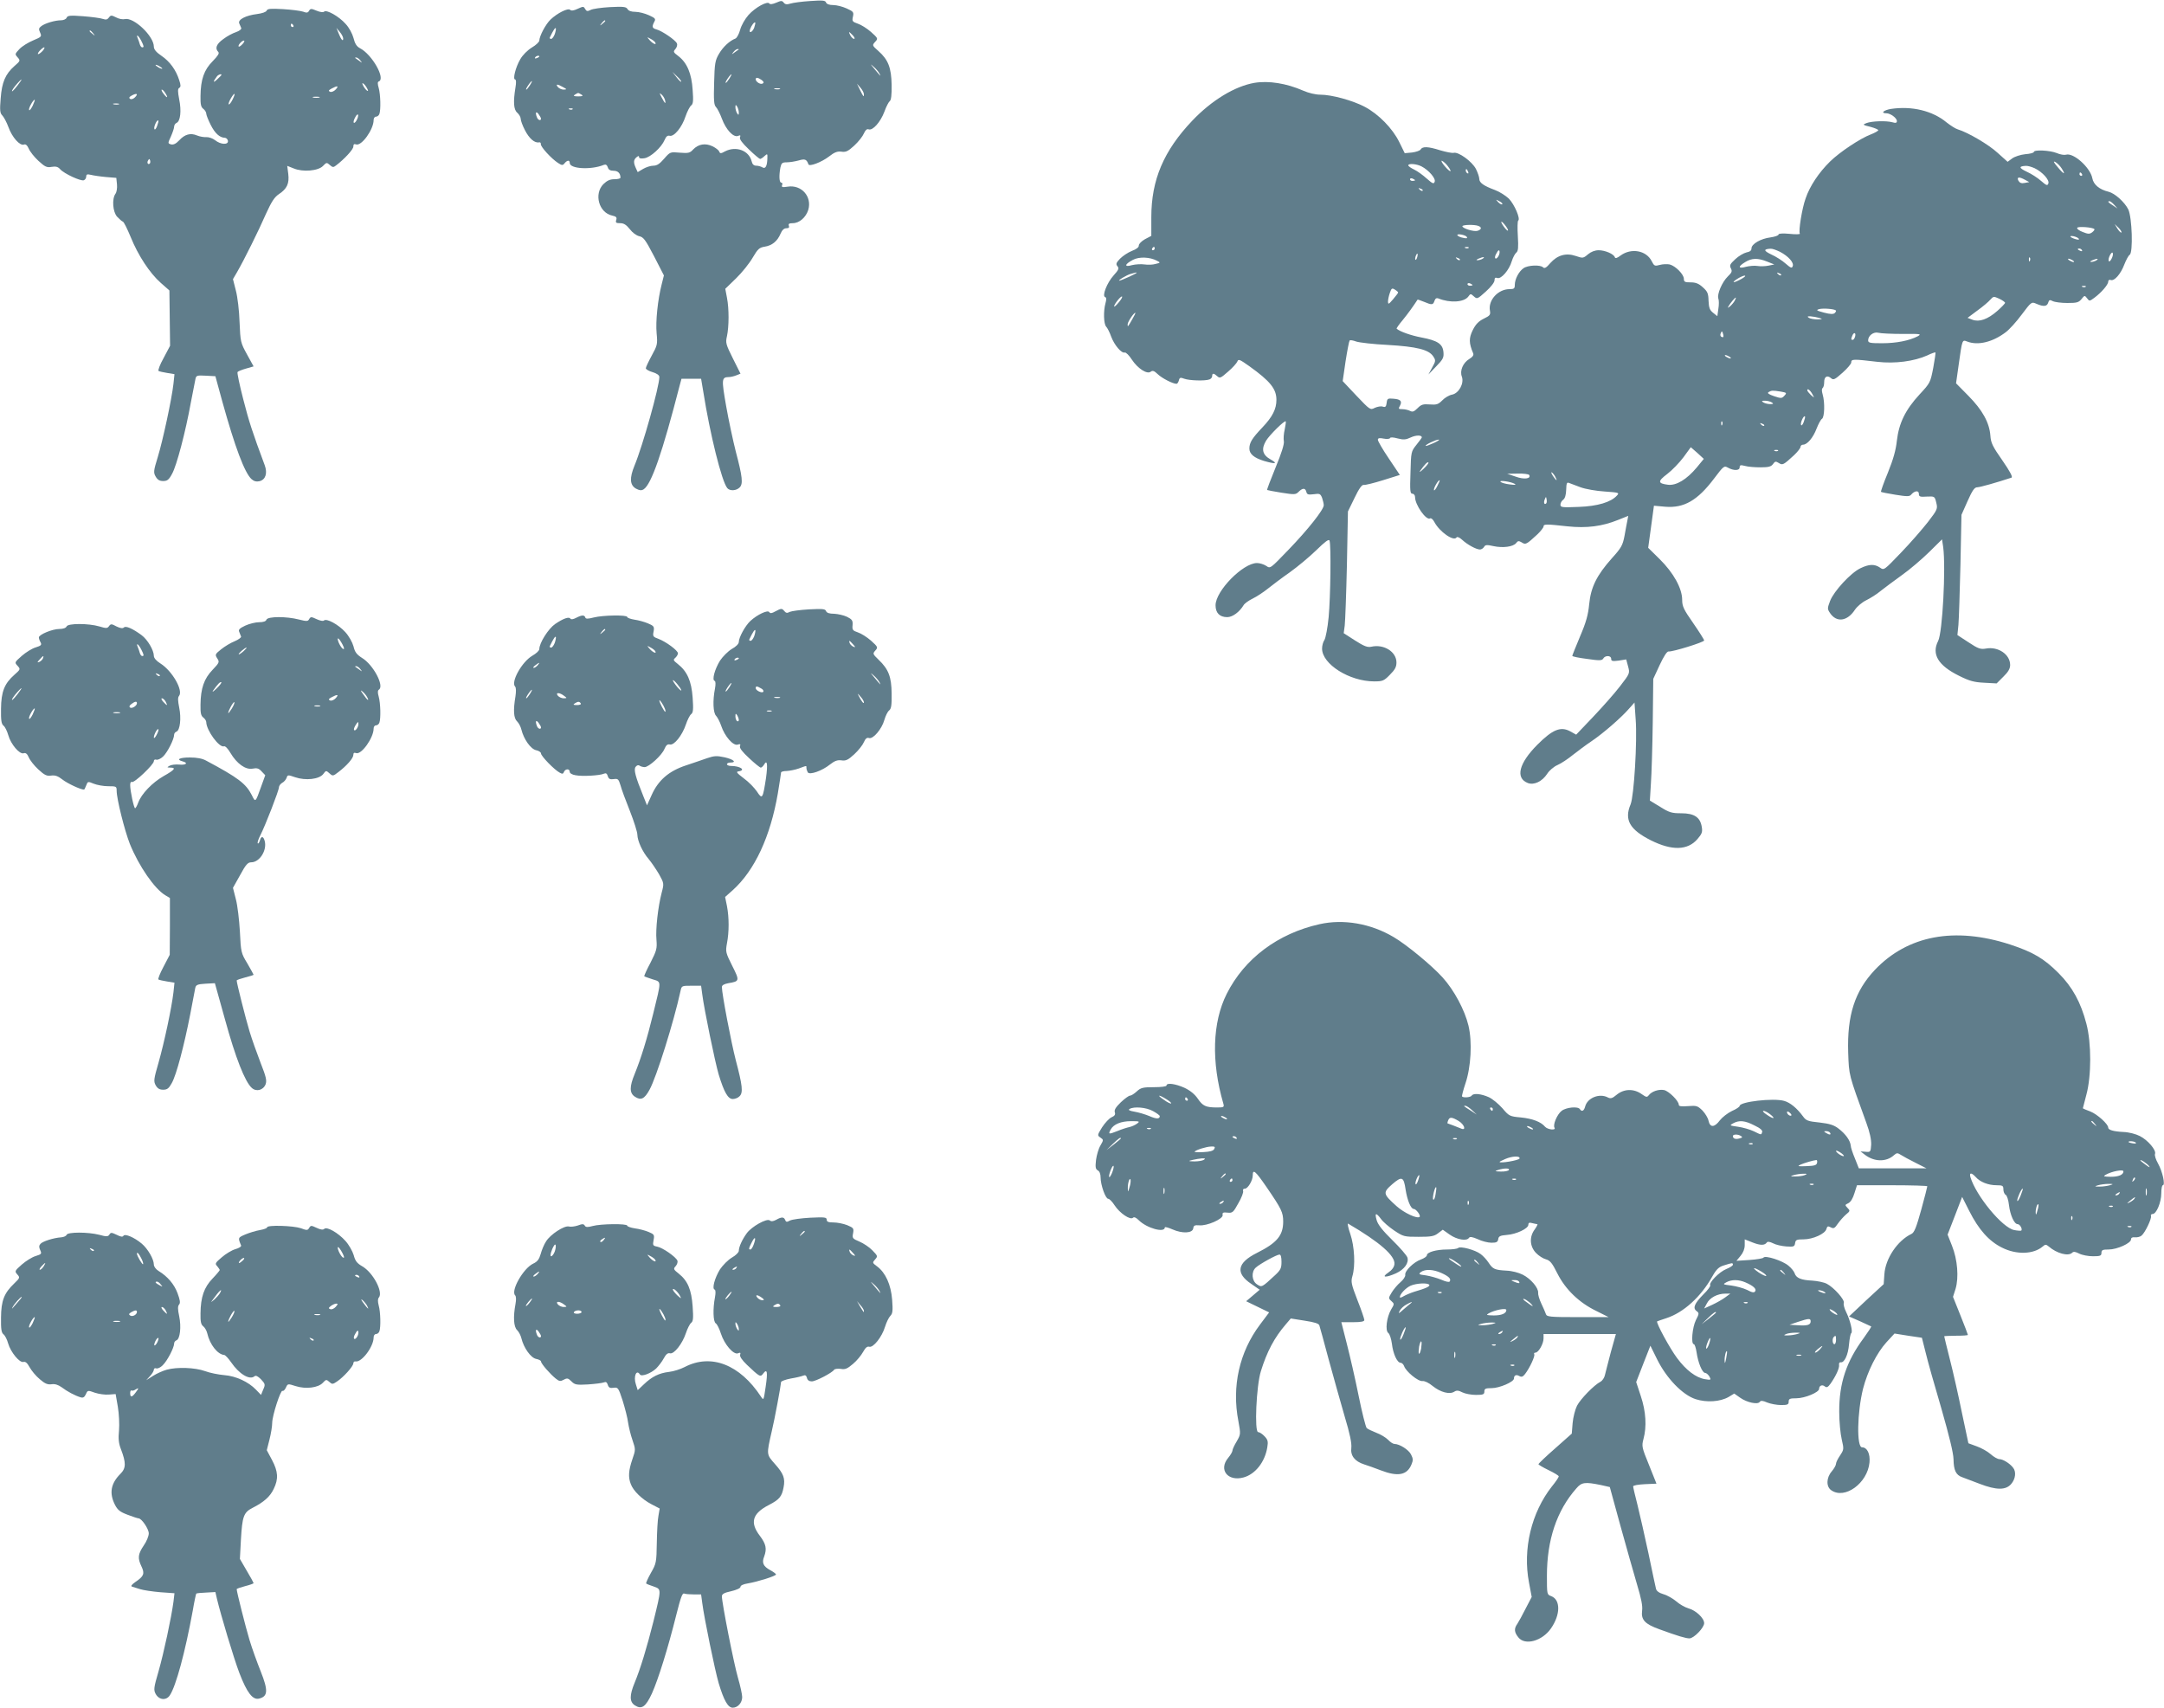 <?xml version="1.0" standalone="no"?>
<!DOCTYPE svg PUBLIC "-//W3C//DTD SVG 20010904//EN"
 "http://www.w3.org/TR/2001/REC-SVG-20010904/DTD/svg10.dtd">
<svg version="1.0" xmlns="http://www.w3.org/2000/svg"
 width="1280pt" height="1010pt" viewBox="0 0 1280 1010"
 preserveAspectRatio="xMidYMid meet">
<g transform="translate(0,1010) scale(0.1,-0.1)"
fill="#607d8b" stroke="none">
<path d="M4591 10084 c-21 -9 -37 -11 -40 -5 -11 17 -84 -23 -124 -68 -21 -24
-42 -61 -49 -87 -7 -26 -20 -49 -28 -52 -34 -13 -73 -49 -97 -90 -23 -39 -26
-56 -29 -172 -3 -104 -1 -131 11 -143 8 -8 24 -39 35 -69 24 -65 68 -112 95
-102 14 6 17 4 12 -8 -4 -11 13 -34 53 -72 32 -31 62 -56 66 -56 4 0 16 7 26
17 17 15 18 15 17 -13 -1 -45 -11 -65 -29 -54 -8 5 -25 10 -36 10 -15 0 -24 8
-28 26 -16 64 -92 92 -157 59 -25 -14 -30 -14 -35 -1 -3 8 -21 22 -40 31 -42
20 -83 13 -114 -19 -19 -21 -28 -23 -79 -19 -57 5 -57 5 -93 -36 -26 -30 -42
-41 -64 -41 -16 0 -43 -9 -60 -19 l-32 -19 -11 24 c-15 33 -14 49 4 64 11 9
15 9 15 1 0 -8 11 -10 31 -7 37 5 102 65 120 108 9 21 17 28 30 25 26 -7 73
50 94 115 10 29 25 58 33 64 12 9 14 27 9 92 -6 97 -33 160 -83 199 -32 24
-33 27 -19 43 8 9 13 24 9 33 -7 19 -89 75 -121 83 -26 7 -28 16 -13 45 10 17
6 22 -32 39 -24 11 -60 20 -80 20 -24 0 -40 6 -46 16 -8 14 -23 16 -104 12
-51 -3 -103 -10 -115 -17 -18 -9 -24 -8 -32 6 -9 16 -11 16 -44 1 -23 -11 -38
-13 -45 -6 -12 12 -75 -19 -116 -58 -28 -27 -65 -96 -66 -124 0 -8 -20 -27
-44 -41 -26 -16 -55 -45 -69 -70 -28 -48 -45 -119 -30 -119 6 0 7 -19 2 -47
-14 -86 -11 -132 11 -150 11 -10 20 -26 20 -36 0 -10 11 -40 25 -67 25 -49 57
-77 83 -72 7 2 12 -3 11 -10 -3 -15 63 -87 102 -112 23 -15 28 -15 39 -1 16
19 30 19 30 1 0 -35 127 -42 202 -11 11 4 18 0 23 -14 4 -15 15 -21 35 -21 25
0 40 -15 40 -41 0 -5 -16 -9 -36 -9 -26 0 -43 -8 -65 -29 -57 -58 -27 -169 52
-186 24 -5 29 -11 24 -26 -5 -16 -1 -19 23 -19 22 0 36 -9 57 -35 16 -21 39
-38 56 -42 25 -5 37 -21 88 -119 l58 -113 -13 -52 c-23 -89 -37 -220 -30 -291
6 -64 4 -71 -29 -131 -19 -35 -35 -69 -35 -75 0 -6 18 -17 40 -23 26 -8 40
-18 40 -29 0 -56 -98 -406 -147 -524 -30 -73 -28 -115 9 -136 21 -11 32 -12
45 -4 46 29 111 217 214 617 l10 37 58 0 58 0 13 -77 c39 -248 109 -531 142
-570 15 -18 53 -16 73 4 21 21 17 62 -23 213 -16 63 -42 184 -57 269 -28 161
-27 170 17 171 9 0 28 4 43 10 l25 10 -45 90 c-42 84 -44 93 -35 132 12 56 13
161 0 227 l-10 53 64 62 c35 34 79 89 98 122 30 51 39 60 71 65 44 7 75 32 94
77 9 21 20 32 34 32 15 0 19 5 15 15 -4 11 2 15 23 15 39 0 78 34 92 79 23 78
-40 150 -122 137 -32 -5 -37 -3 -33 9 4 8 1 15 -5 15 -12 0 -14 41 -5 89 6 27
11 31 38 31 17 0 48 5 70 11 38 11 47 7 58 -23 5 -15 78 13 121 46 33 26 50
32 74 29 26 -4 39 2 76 36 25 23 50 55 57 72 9 20 18 28 28 24 24 -9 70 43 93
104 11 31 26 59 32 63 8 5 12 38 11 96 -2 102 -20 149 -79 201 -36 32 -37 33
-19 53 19 20 18 21 -24 59 -24 21 -59 43 -78 49 -32 11 -35 15 -29 41 6 27 3
31 -37 49 -24 11 -59 20 -79 20 -24 0 -39 6 -43 15 -4 13 -20 14 -93 9 -48 -3
-101 -10 -117 -15 -22 -7 -32 -5 -40 5 -10 13 -15 13 -45 0z m-1011 -108 c0
-2 -8 -10 -17 -17 -16 -13 -17 -12 -4 4 13 16 21 21 21 13z m881 -40 c-11 -28
-34 -37 -24 -8 8 22 25 44 30 39 2 -2 -1 -16 -6 -31z m-1180 -39 c-6 -15 -15
-27 -21 -27 -6 0 -10 3 -8 8 22 46 33 62 36 54 1 -5 -2 -21 -7 -35z m1764 -7
c10 -11 13 -20 7 -20 -6 0 -16 9 -22 20 -6 11 -9 20 -7 20 2 0 12 -9 22 -20z
m-1170 -40 c12 -19 -12 -10 -31 11 -19 22 -19 22 3 10 12 -6 25 -16 28 -21z
m494 -43 c-2 -1 -13 -9 -24 -17 -19 -14 -19 -14 -6 3 7 9 18 17 24 17 6 0 8
-1 6 -3z m-1179 -41 c0 -2 -7 -7 -16 -10 -8 -3 -12 -2 -9 4 6 10 25 14 25 6z
m2012 -101 c11 -21 8 -18 -32 30 -24 29 -24 29 -2 10 13 -11 28 -29 34 -40z
m-1173 -48 c-2 -3 -15 10 -28 27 l-24 31 28 -27 c16 -15 27 -29 24 -31z m285
18 c-9 -14 -18 -25 -21 -25 -5 0 5 18 20 38 17 22 18 13 1 -13z m191 -8 c13
-10 15 -16 6 -21 -12 -8 -41 10 -41 25 0 13 13 11 35 -4z m-1371 -32 c-9 -14
-18 -25 -21 -25 -5 0 5 18 20 38 17 22 18 13 1 -13z m196 -10 c24 -13 24 -14
4 -15 -12 0 -27 7 -34 15 -16 19 -3 19 30 0z m1780 -43 c0 -19 -3 -15 -24 28
l-17 35 21 -24 c11 -13 20 -30 20 -39z m-497 31 c-7 -2 -21 -2 -30 0 -10 3 -4
5 12 5 17 0 24 -2 18 -5z m-1173 -33 c11 -7 6 -10 -20 -10 -26 0 -31 3 -20 10
8 5 17 10 20 10 3 0 12 -5 20 -10z m493 -30 c8 -29 0 -24 -19 13 -14 27 -15
30 -2 19 9 -7 18 -22 21 -32z m437 -75 c0 -17 -2 -17 -10 -5 -5 8 -10 24 -10
35 0 17 2 17 10 5 5 -8 10 -24 10 -35z m-983 19 c-3 -3 -12 -4 -19 -1 -8 3 -5
6 6 6 11 1 17 -2 13 -5z m-187 -56 c0 -14 -18 -9 -24 8 -11 28 -6 39 9 20 8
-11 15 -23 15 -28z"/>
<path d="M1577 10037 c-3 -8 -26 -16 -56 -20 -67 -8 -115 -33 -106 -55 4 -9 9
-22 12 -28 2 -7 -11 -17 -31 -24 -19 -6 -53 -24 -75 -41 -41 -29 -51 -55 -30
-76 8 -8 -2 -23 -33 -55 -51 -51 -71 -108 -72 -206 -1 -50 3 -66 17 -76 9 -7
17 -20 17 -28 0 -8 12 -38 26 -66 25 -50 53 -76 84 -77 8 0 16 -8 18 -17 5
-26 -43 -24 -76 3 -14 11 -38 19 -52 18 -14 -1 -38 3 -55 10 -38 16 -72 7
-105 -29 -19 -20 -33 -27 -48 -24 -20 6 -20 6 -1 47 10 23 19 49 19 58 0 9 7
19 14 22 23 9 30 71 16 139 -9 47 -9 63 0 68 10 6 10 16 0 46 -19 60 -55 110
-105 144 -31 21 -45 38 -45 54 0 63 -120 176 -172 163 -11 -3 -35 1 -51 10
-28 14 -32 14 -43 -1 -9 -12 -17 -14 -35 -8 -13 5 -66 12 -117 16 -78 6 -93 4
-98 -9 -3 -8 -18 -15 -33 -15 -35 0 -93 -17 -116 -34 -16 -12 -17 -18 -8 -38
11 -24 9 -26 -41 -47 -29 -12 -66 -35 -81 -51 -27 -29 -28 -30 -11 -49 17 -19
17 -21 -19 -52 -53 -47 -74 -95 -81 -191 -6 -70 -4 -87 9 -100 9 -9 26 -40 37
-70 22 -61 68 -112 92 -103 10 4 19 -4 28 -24 7 -17 32 -49 57 -72 39 -36 50
-41 78 -36 25 4 38 1 51 -14 23 -26 122 -72 140 -65 8 3 14 13 14 22 0 13 6
15 27 10 16 -4 56 -10 90 -13 l61 -5 4 -39 c2 -21 -2 -46 -9 -55 -22 -30 -16
-108 10 -136 13 -14 28 -27 34 -29 6 -2 26 -43 46 -91 44 -109 113 -214 179
-272 l50 -44 2 -163 2 -164 -38 -72 c-22 -39 -35 -74 -30 -77 5 -3 28 -8 52
-12 l42 -7 -6 -57 c-10 -90 -63 -336 -93 -434 -25 -81 -26 -91 -12 -115 11
-19 23 -26 44 -26 24 0 34 7 53 43 27 48 80 250 111 422 12 63 24 125 27 138
4 21 9 23 61 20 l57 -3 41 -150 c75 -270 132 -422 173 -459 15 -13 29 -16 47
-12 36 9 48 47 31 94 -73 196 -93 257 -127 390 -22 85 -37 157 -34 161 2 5 25
14 50 21 l45 13 -39 71 c-38 69 -39 74 -44 191 -2 67 -12 150 -22 187 l-17 67
25 43 c40 69 128 246 171 345 32 70 49 97 76 115 48 32 62 63 55 120 l-6 47
38 -15 c54 -23 146 -15 174 15 20 21 22 21 40 5 16 -14 21 -15 36 -3 49 37
103 95 103 112 0 14 5 17 16 13 32 -12 104 88 104 144 0 11 6 20 14 20 8 0 17
7 20 16 9 24 7 115 -4 154 -7 23 -7 36 0 38 43 15 -39 160 -111 197 -19 10
-30 27 -38 60 -7 26 -26 62 -47 84 -39 44 -113 86 -127 72 -5 -5 -24 -3 -45 6
-31 13 -36 13 -44 -1 -7 -12 -14 -13 -35 -5 -15 5 -68 12 -119 15 -73 4 -92 3
-97 -9z m158 -87 c3 -5 1 -10 -4 -10 -6 0 -11 5 -11 10 0 6 2 10 4 10 3 0 8
-4 11 -10z m295 -78 c0 -21 -13 -6 -28 33 l-12 30 20 -24 c11 -13 20 -30 20
-39z m-1479 31 c13 -16 12 -17 -3 -4 -10 7 -18 15 -18 17 0 8 8 3 21 -13z
m284 -43 c17 -34 18 -40 6 -40 -5 0 -11 8 -14 18 -2 9 -8 25 -12 35 -12 28 3
19 20 -13z m600 -20 c-10 -11 -20 -18 -23 -15 -7 6 18 35 31 35 5 0 2 -9 -8
-20z m-1182 -40 c-10 -11 -22 -20 -27 -20 -5 0 -1 9 9 20 10 11 22 20 26 20 5
0 1 -9 -8 -20z m1878 -57 c13 -17 13 -17 -6 -3 -11 8 -22 16 -24 17 -2 2 0 3
6 3 6 0 17 -8 24 -17z m-1171 -49 c0 -2 -9 0 -20 6 -11 6 -20 13 -20 16 0 2 9
0 20 -6 11 -6 20 -13 20 -16z m350 -37 c0 -2 -12 -14 -27 -28 -24 -22 -24 -13
0 19 8 11 27 17 27 9z m-1206 -62 c-26 -34 -42 -47 -28 -22 9 15 46 57 51 57
2 0 -8 -16 -23 -35z m2067 -17 c8 -15 8 -18 0 -14 -6 4 -16 16 -22 28 -8 15
-8 18 0 14 6 -4 16 -16 22 -28z m-185 -7 c-10 -11 -25 -17 -33 -14 -12 5 -10
9 8 19 35 19 45 17 25 -5z m-1008 -22 c19 -30 11 -32 -11 -3 -10 13 -14 24
-10 24 5 0 14 -9 21 -21z m-180 -25 c-9 -9 -21 -13 -28 -9 -9 6 -6 12 11 21
29 15 38 9 17 -12z m577 -14 c-9 -18 -19 -30 -22 -27 -3 3 3 19 13 36 23 39
30 32 9 -9z m513 13 c-10 -2 -26 -2 -35 0 -10 3 -2 5 17 5 19 0 27 -2 18 -5z
m-1695 -49 c-10 -19 -19 -31 -21 -24 -4 10 24 60 33 60 3 0 -3 -16 -12 -36z
m510 9 c-7 -2 -21 -2 -30 0 -10 3 -4 5 12 5 17 0 24 -2 18 -5z m1407 -93 c-6
-12 -14 -19 -17 -16 -4 3 0 18 8 32 7 14 15 21 17 15 2 -5 -2 -20 -8 -31z
m-1181 -36 c-6 -16 -13 -24 -16 -17 -5 13 16 58 23 50 3 -2 -1 -17 -7 -33z
m-43 -221 c-10 -10 -19 5 -10 18 6 11 8 11 12 0 2 -7 1 -15 -2 -18z"/>
<path d="M7420 9610 c-116 -20 -253 -103 -368 -224 -169 -178 -242 -350 -242
-570 l0 -111 -38 -20 c-21 -12 -36 -28 -36 -37 1 -10 -14 -22 -41 -32 -23 -9
-54 -30 -70 -46 -23 -24 -26 -32 -15 -45 10 -12 7 -21 -23 -54 -39 -43 -70
-122 -50 -128 8 -3 8 -14 2 -36 -13 -46 -11 -123 4 -139 7 -7 21 -34 30 -60
19 -50 61 -99 80 -93 7 2 26 -17 42 -42 35 -53 91 -89 112 -71 11 8 20 5 41
-15 25 -24 89 -57 111 -57 5 0 11 9 14 20 4 17 9 19 32 10 29 -11 124 -14 149
-4 9 3 16 12 16 20 0 18 9 18 30 -1 15 -14 21 -11 64 27 27 23 51 50 55 60 6
16 13 13 71 -28 124 -89 160 -134 160 -199 0 -54 -23 -100 -83 -163 -61 -64
-77 -90 -77 -125 0 -32 28 -55 86 -73 69 -20 85 -17 39 9 -48 27 -56 61 -26
111 21 34 109 121 116 114 2 -2 -1 -24 -6 -48 -6 -25 -8 -56 -5 -70 3 -16 -14
-71 -49 -155 -29 -71 -52 -131 -50 -133 1 -1 40 -9 85 -16 77 -12 84 -12 101
5 24 24 40 24 46 0 4 -16 11 -18 44 -14 35 5 39 3 49 -21 5 -15 10 -35 10 -44
0 -26 -93 -144 -210 -265 -106 -110 -106 -111 -130 -94 -14 9 -38 17 -55 17
-83 0 -245 -165 -245 -250 0 -45 24 -70 69 -70 32 0 73 31 97 71 5 9 29 27 54
39 25 12 65 39 90 59 25 20 83 64 129 96 46 33 117 92 157 131 52 51 74 67 78
57 10 -26 6 -333 -5 -452 -6 -64 -18 -125 -25 -136 -8 -11 -14 -34 -14 -51 0
-92 162 -194 308 -194 50 0 58 3 93 39 30 30 39 46 39 73 0 63 -74 110 -149
93 -22 -5 -43 3 -96 37 l-67 43 6 45 c3 25 9 187 13 360 l6 315 39 80 c26 55
44 79 54 77 8 -2 60 11 115 28 l99 31 -65 97 c-36 53 -65 103 -65 111 0 10 9
12 34 7 19 -4 36 -2 38 3 2 6 19 5 45 -2 35 -9 48 -8 78 6 30 14 65 15 65 0 0
-2 -14 -22 -32 -44 -31 -39 -32 -41 -35 -164 -4 -108 -2 -125 11 -125 9 0 16
-9 16 -20 0 -46 66 -140 89 -126 6 4 17 -6 25 -21 31 -59 116 -118 132 -91 4
5 18 -1 33 -15 30 -28 83 -57 105 -57 8 0 19 7 24 15 7 13 16 14 56 5 56 -12
116 -4 134 18 10 14 16 14 33 4 23 -15 28 -12 92 47 20 19 37 41 37 47 0 15
15 15 142 1 114 -12 205 0 299 38 l60 24 -5 -27 c-3 -15 -11 -56 -17 -91 -11
-57 -19 -71 -75 -133 -89 -100 -124 -170 -134 -271 -6 -63 -18 -107 -54 -191
-25 -60 -46 -112 -46 -115 0 -4 39 -12 87 -18 75 -11 89 -10 96 2 11 20 47 19
47 -1 0 -14 7 -16 45 -11 l44 7 11 -41 c11 -41 11 -42 -47 -117 -32 -42 -104
-123 -159 -181 l-101 -106 -36 20 c-56 30 -104 10 -193 -79 -110 -110 -132
-198 -57 -227 37 -14 85 9 115 55 12 19 39 42 60 51 21 9 62 36 90 59 29 23
80 61 113 83 68 46 174 138 221 192 l32 36 7 -100 c10 -127 -10 -453 -30 -502
-39 -92 -5 -150 120 -213 124 -62 217 -60 275 7 27 31 31 42 26 72 -9 57 -44
81 -121 81 -56 0 -71 4 -125 38 l-61 37 6 100 c4 55 9 217 11 360 l3 260 38
82 c25 53 43 81 53 80 23 -3 210 55 210 65 0 5 -29 51 -65 103 -56 80 -65 99
-65 137 0 68 -51 160 -133 241 l-68 67 17 124 17 125 67 -6 c111 -9 191 37
289 167 56 74 59 77 82 64 34 -19 69 -18 69 2 0 14 6 15 33 8 17 -5 58 -8 91
-8 46 0 62 4 73 19 12 17 16 18 34 7 23 -15 28 -12 92 47 20 19 37 41 37 48 0
7 7 13 15 13 25 0 60 42 80 95 11 28 25 54 32 58 15 9 18 96 4 144 -6 20 -6
35 0 38 5 4 9 19 9 35 0 33 18 43 41 23 14 -12 22 -8 68 33 28 25 51 52 51 60
0 21 10 21 155 4 103 -12 217 3 295 38 24 12 46 19 48 18 2 -2 -4 -43 -13 -92
-17 -87 -18 -89 -81 -157 -84 -91 -122 -170 -134 -273 -6 -56 -21 -110 -53
-189 -25 -60 -43 -112 -41 -114 2 -2 40 -10 85 -17 68 -11 84 -11 93 0 20 24
46 27 46 6 0 -17 6 -20 47 -17 46 2 47 2 56 -36 9 -36 7 -41 -49 -114 -33 -42
-104 -124 -160 -182 -100 -104 -100 -105 -124 -88 -32 22 -65 21 -116 -4 -57
-27 -157 -136 -179 -193 -16 -43 -17 -47 -1 -71 39 -59 103 -50 148 19 13 19
42 44 67 56 24 12 63 36 85 55 23 18 79 60 125 93 47 33 119 95 161 136 l77
76 7 -46 c16 -123 -4 -505 -30 -555 -40 -78 0 -145 124 -206 62 -31 89 -38
149 -41 l73 -4 40 40 c29 28 40 48 40 69 0 63 -72 111 -144 97 -31 -5 -45 -1
-102 37 l-66 43 6 60 c3 34 8 194 12 356 l6 295 36 81 c28 63 41 82 57 82 16
0 112 27 203 57 9 3 -9 37 -54 102 -58 83 -68 103 -71 147 -6 77 -47 151 -130
235 l-73 74 15 106 c22 157 21 152 51 141 64 -25 152 -3 229 56 20 15 62 61
93 103 58 77 58 77 88 64 42 -18 62 -16 69 7 5 17 10 18 27 9 12 -6 51 -11 86
-11 57 0 67 3 84 23 18 23 19 23 33 5 13 -18 15 -18 42 2 42 31 83 78 83 96 0
9 6 13 15 10 21 -8 59 35 80 91 11 28 25 54 32 58 21 13 14 221 -8 268 -22 44
-80 96 -117 105 -54 13 -89 42 -96 80 -12 63 -112 153 -156 139 -10 -3 -35 1
-55 10 -40 16 -135 21 -135 6 0 -5 -23 -11 -51 -13 -28 -3 -62 -14 -77 -25
l-27 -20 -59 53 c-53 49 -176 121 -236 139 -14 4 -43 23 -66 41 -83 69 -205
98 -328 80 -44 -7 -65 -26 -28 -26 24 0 62 -28 62 -46 0 -11 -7 -13 -27 -7
-37 10 -122 7 -153 -5 -24 -9 -23 -11 23 -22 26 -7 47 -16 47 -20 0 -4 -19
-15 -42 -24 -64 -24 -186 -105 -244 -162 -65 -64 -119 -144 -144 -218 -21 -58
-43 -194 -34 -208 3 -4 -25 -5 -61 -1 -41 4 -65 2 -65 -4 0 -6 -21 -13 -47
-17 -58 -7 -113 -39 -113 -65 0 -13 -9 -20 -30 -24 -16 -4 -46 -21 -66 -40
-31 -29 -35 -36 -26 -54 9 -17 6 -25 -18 -48 -34 -33 -65 -106 -56 -131 4 -10
4 -37 0 -61 l-6 -43 -25 20 c-20 16 -25 29 -27 71 -1 44 -6 55 -34 80 -24 22
-42 29 -72 29 -34 0 -40 3 -40 21 0 26 -49 76 -84 85 -15 3 -42 2 -59 -3 -29
-8 -33 -6 -47 22 -32 64 -121 80 -184 34 -20 -15 -31 -19 -34 -11 -6 20 -58
42 -96 42 -22 0 -45 -9 -63 -24 -28 -24 -31 -24 -72 -10 -58 20 -109 5 -151
-42 -23 -27 -34 -34 -43 -25 -16 16 -89 13 -115 -5 -28 -19 -52 -65 -52 -99 0
-21 -4 -25 -31 -25 -68 0 -128 -66 -116 -128 4 -24 0 -29 -37 -47 -30 -15 -47
-32 -65 -68 -23 -47 -23 -76 3 -137 4 -10 -3 -21 -23 -33 -37 -22 -58 -70 -44
-105 14 -40 -18 -98 -58 -106 -17 -3 -43 -18 -58 -34 -24 -24 -34 -27 -74 -24
-39 3 -50 0 -72 -22 -21 -21 -30 -24 -45 -16 -10 5 -30 10 -45 10 -23 0 -25 2
-14 21 14 27 3 38 -41 41 -32 3 -35 0 -38 -25 -3 -22 -7 -27 -23 -22 -10 4
-31 0 -47 -7 -27 -14 -28 -13 -109 72 l-81 86 17 117 c10 65 21 120 24 123 3
4 21 1 39 -6 18 -6 102 -16 186 -20 172 -10 243 -28 269 -67 16 -24 16 -28 -6
-67 l-22 -41 46 48 c40 41 46 52 43 84 -4 49 -35 69 -130 87 -63 12 -128 35
-147 52 -2 2 14 25 36 51 31 38 62 81 88 121 1 1 18 -5 38 -13 47 -20 54 -19
62 6 5 14 12 18 23 14 68 -28 152 -23 177 11 13 18 14 18 33 1 19 -17 21 -16
71 29 29 26 51 54 51 66 0 15 5 18 16 14 23 -9 71 47 86 99 7 22 19 45 27 51
11 9 13 29 9 98 -3 47 -2 88 2 91 15 10 -22 96 -55 130 -19 18 -55 41 -82 51
-67 25 -93 43 -93 66 0 10 -9 37 -20 59 -23 44 -104 103 -132 95 -10 -2 -45 5
-79 15 -72 23 -105 24 -116 5 -4 -7 -27 -15 -51 -18 l-43 -4 -32 65 c-40 82
-123 166 -204 209 -72 38 -196 72 -263 72 -29 0 -70 10 -102 24 -98 43 -204
60 -288 46z m1144 -493 c30 -40 15 -39 -19 1 -16 19 -23 33 -16 31 8 -3 24
-17 35 -32z m3630 -12 c27 -42 14 -38 -23 7 -24 28 -28 37 -14 30 11 -6 28
-23 37 -37z m-3786 11 c43 -22 86 -72 78 -91 -5 -15 -13 -11 -47 19 -22 20
-55 44 -74 53 -19 9 -35 20 -35 25 0 13 49 9 78 -6z m3627 -11 c46 -22 89 -70
81 -90 -5 -15 -12 -12 -43 15 -20 18 -59 43 -86 55 -46 22 -47 32 -4 34 11 1
34 -6 52 -14z m-3351 -21 c3 -8 2 -12 -4 -9 -6 3 -10 10 -10 16 0 14 7 11 14
-7z m3631 -14 c3 -5 1 -10 -4 -10 -6 0 -11 5 -11 10 0 6 2 10 4 10 3 0 8 -4
11 -10z m-3945 -36 c0 -2 -7 -4 -15 -4 -8 0 -15 4 -15 10 0 5 7 7 15 4 8 -4
15 -8 15 -10z m3609 2 l24 -13 -27 -5 c-19 -4 -29 0 -37 13 -12 23 4 25 40 5z
m-3564 -64 c-3 -3 -11 0 -18 7 -9 10 -8 11 6 5 10 -3 15 -9 12 -12z m471 -80
c-4 -3 -14 2 -24 12 -16 18 -16 18 6 6 13 -6 21 -14 18 -18z m3620 -4 l19 -21
-27 18 c-29 18 -34 25 -20 25 5 0 17 -10 28 -22z m-3586 -150 c0 -6 -9 1 -20
15 -11 14 -20 29 -20 34 1 11 40 -37 40 -49z m-176 26 c22 -8 20 -21 -4 -29
-21 -7 -90 14 -90 27 0 9 71 11 94 2z m3804 -39 c-3 -3 -13 7 -23 22 l-17 28
23 -22 c12 -12 20 -25 17 -28z m-160 20 c3 -3 -3 -11 -13 -19 -15 -11 -24 -11
-56 2 -21 8 -36 19 -32 25 5 9 91 3 101 -8z m-3712 -46 c6 -10 -2 -11 -33 -3
-13 4 -23 10 -23 14 0 10 49 0 56 -11z m3620 -11 c4 -6 -2 -7 -17 -3 -35 10
-45 23 -15 18 15 -3 29 -10 32 -15z m-5466 -58 c0 -5 -5 -10 -11 -10 -5 0 -7
5 -4 10 3 6 8 10 11 10 2 0 4 -4 4 -10z m1857 4 c-3 -3 -12 -4 -19 -1 -8 3 -5
6 6 6 11 1 17 -2 13 -5z m1841 -23 c50 -26 84 -64 76 -85 -5 -14 -11 -12 -42
15 -20 18 -58 42 -85 54 -46 22 -47 32 -4 34 10 1 34 -8 55 -18z m1787 9 c3
-6 -1 -7 -9 -4 -18 7 -21 14 -7 14 6 0 13 -4 16 -10z m-3445 -12 c0 -19 -18
-43 -25 -36 -4 3 -2 16 5 27 12 24 20 27 20 9z m3619 -40 c-7 -13 -14 -18 -16
-11 -3 7 1 22 8 35 7 13 14 18 16 11 3 -7 -1 -22 -8 -35z m-4106 12 c-3 -12
-8 -19 -11 -16 -5 6 5 36 12 36 2 0 2 -9 -1 -20z m-1540 -22 c22 -11 22 -12
-8 -19 -16 -5 -46 -6 -65 -3 -20 3 -53 1 -74 -4 -48 -14 -45 5 5 31 37 20 101
17 142 -5z m1792 4 c-3 -3 -11 0 -18 7 -9 10 -8 11 6 5 10 -3 15 -9 12 -12z
m135 8 c-8 -5 -22 -9 -30 -9 -10 0 -8 3 5 9 27 12 43 12 25 0z m3237 -12 c-3
-8 -6 -5 -6 6 -1 11 2 17 5 13 3 -3 4 -12 1 -19z m-1555 -5 l43 -17 -34 -7
c-19 -4 -49 -5 -66 -2 -17 3 -48 0 -68 -5 -46 -13 -49 1 -4 28 39 24 74 25
129 3z m1808 7 c8 -5 11 -10 5 -10 -5 0 -17 5 -25 10 -8 5 -10 10 -5 10 6 0
17 -5 25 -10z m140 0 c-8 -5 -22 -9 -30 -9 -10 0 -8 3 5 9 27 12 43 12 25 0z
m-5719 -96 c-29 -13 -56 -24 -60 -24 -12 0 42 33 67 40 50 15 47 9 -7 -16z
m3854 8 c-3 -3 -11 0 -18 7 -9 10 -8 11 6 5 10 -3 15 -9 12 -12z m-235 -22
c-46 -25 -63 -25 -25 0 17 11 37 20 45 20 8 -1 -1 -9 -20 -20z m-1590 -36 c0
-2 -7 -4 -15 -4 -8 0 -15 4 -15 10 0 5 7 7 15 4 8 -4 15 -8 15 -10z m3627 -10
c-3 -3 -12 -4 -19 -1 -8 3 -5 6 6 6 11 1 17 -2 13 -5z m-4067 -34 c0 -3 -14
-21 -30 -40 -26 -30 -29 -32 -30 -14 0 12 5 35 11 52 9 27 13 30 30 19 10 -6
19 -14 19 -17z m-1654 -60 c-14 -17 -26 -27 -26 -22 0 13 41 64 47 58 3 -3 -6
-19 -21 -36z m5244 -1 c0 -4 -21 -26 -46 -48 -57 -50 -107 -67 -147 -52 l-29
11 59 44 c32 23 66 52 76 64 18 20 20 20 53 5 19 -9 34 -20 34 -24z m-1599 13
c-5 -10 -18 -25 -27 -33 -16 -12 -17 -12 -9 1 10 18 37 50 42 50 2 0 -1 -8 -6
-18z m598 -58 c3 -2 0 -9 -6 -15 -8 -8 -26 -8 -64 2 -45 12 -49 15 -28 21 23
6 89 1 98 -8z m-4161 -51 c-28 -49 -28 -49 -28 -31 0 14 36 68 45 68 3 0 -5
-17 -17 -37z m4062 7 c23 -7 22 -8 -10 -9 -19 0 -42 4 -50 9 -12 8 -10 10 10
9 14 -1 36 -5 50 -9z m-567 -99 c3 -13 1 -18 -9 -14 -7 2 -10 11 -7 19 7 19
10 18 16 -5z m1060 4 c108 1 115 0 90 -14 -50 -26 -127 -41 -210 -41 -71 0
-83 2 -83 17 0 28 32 52 60 45 14 -4 78 -7 143 -7z m-280 -15 c-3 -11 -9 -20
-14 -20 -11 0 -11 3 -3 24 9 23 23 20 17 -4z m-743 -120 c8 -5 11 -10 5 -10
-5 0 -17 5 -25 10 -8 5 -10 10 -5 10 6 0 17 -5 25 -10z m491 -223 c12 -22 12
-22 -10 -3 -11 11 -21 23 -21 28 0 14 19 -1 31 -25z m-188 17 c35 -6 37 -8 22
-24 -15 -17 -20 -17 -62 -3 -32 11 -41 18 -32 24 17 10 23 11 72 3z m-53 -64
c12 -8 10 -10 -10 -10 -14 0 -32 5 -40 10 -12 8 -10 10 10 10 14 0 32 -5 40
-10z m189 -116 c-6 -16 -13 -24 -16 -17 -5 13 16 58 23 50 3 -2 -1 -17 -7 -33z
m-482 -16 c-3 -8 -6 -5 -6 6 -1 11 2 17 5 13 3 -3 4 -12 1 -19z m248 -6 c-3
-3 -11 0 -18 7 -9 10 -8 11 6 5 10 -3 15 -9 12 -12z m-1954 -102 c-24 -11 -46
-19 -48 -17 -5 6 60 37 77 37 8 0 -5 -9 -29 -20z m1556 -144 c-60 -72 -122
-109 -171 -103 -61 8 -62 20 -4 64 29 22 72 67 96 99 l43 59 39 -34 38 -35
-41 -50z m480 98 c-3 -3 -12 -4 -19 -1 -8 3 -5 6 6 6 11 1 17 -2 13 -5z
m-2097 -107 c-19 -18 -27 -23 -20 -12 27 38 43 55 49 50 3 -3 -10 -20 -29 -38z
m780 -48 c15 -28 5 -23 -15 7 -9 15 -12 23 -6 20 6 -4 16 -16 21 -27z m-155
12 c13 -23 -31 -28 -80 -10 l-50 17 62 1 c34 1 64 -3 68 -8z m-543 -65 c-9
-19 -19 -30 -20 -25 -4 10 24 59 33 59 3 0 -3 -15 -13 -34z m458 12 c10 -6 -1
-7 -30 -3 -25 3 -49 10 -54 15 -12 12 63 1 84 -12z m389 -20 c30 -11 95 -22
143 -25 84 -6 88 -7 72 -24 -35 -39 -114 -63 -226 -67 -98 -4 -108 -3 -108 13
0 10 7 23 17 30 10 8 16 28 17 59 1 37 4 45 16 40 8 -3 40 -15 69 -26z m-203
-95 c-11 -11 -17 4 -9 23 7 18 8 18 11 1 2 -10 1 -21 -2 -24z"/>
<path d="M4586 6484 c-21 -12 -30 -13 -36 -4 -9 14 -71 -15 -112 -53 -30 -28
-68 -97 -68 -124 0 -11 -17 -28 -41 -41 -22 -13 -53 -44 -70 -69 -31 -50 -49
-115 -32 -120 6 -2 7 -19 2 -46 -14 -70 -11 -144 7 -161 8 -9 22 -35 30 -59
21 -63 71 -119 97 -111 15 5 19 3 14 -9 -4 -11 14 -34 54 -71 33 -31 64 -56
69 -56 5 0 13 8 19 17 19 34 23 3 12 -78 -19 -124 -22 -129 -54 -80 -15 22
-50 58 -78 78 -42 32 -47 39 -30 41 45 7 9 32 -46 32 -13 0 -23 5 -23 10 0 6
9 10 20 10 40 0 19 19 -34 31 -47 10 -61 9 -103 -5 -26 -9 -83 -29 -126 -43
-100 -33 -163 -87 -202 -174 l-28 -62 -22 55 c-47 115 -58 158 -45 173 8 10
17 12 24 6 6 -4 19 -8 29 -8 25 0 102 70 117 107 10 23 18 30 32 27 25 -7 73
53 95 118 9 27 23 55 31 61 12 9 14 27 9 98 -7 98 -32 155 -88 199 -27 21 -28
25 -15 36 9 8 16 20 16 27 0 17 -71 69 -116 86 -31 11 -34 15 -28 43 5 29 2
33 -33 48 -21 9 -57 19 -80 22 -24 4 -43 11 -43 16 0 13 -143 11 -198 -3 -35
-9 -47 -9 -50 0 -5 16 -21 15 -54 -2 -17 -9 -30 -11 -34 -5 -8 13 -41 2 -91
-32 -40 -28 -93 -112 -93 -148 0 -9 -18 -26 -41 -39 -62 -36 -129 -156 -102
-183 6 -6 6 -30 2 -57 -14 -83 -11 -130 10 -149 10 -10 21 -31 25 -48 14 -57
55 -115 87 -122 16 -3 29 -12 29 -19 0 -16 80 -98 111 -114 15 -9 21 -7 25 5
8 19 34 20 34 0 0 -8 14 -17 34 -20 40 -8 144 -2 168 9 12 5 18 2 23 -14 5
-17 13 -21 35 -18 25 4 29 0 40 -36 6 -23 31 -91 56 -153 24 -61 44 -124 44
-140 1 -37 30 -101 67 -144 16 -19 43 -59 61 -89 30 -54 30 -56 16 -109 -22
-84 -37 -218 -31 -280 4 -51 1 -63 -35 -134 -23 -43 -39 -79 -37 -81 2 -2 24
-10 49 -18 53 -17 53 -2 4 -202 -37 -152 -73 -267 -110 -358 -31 -75 -31 -113
1 -134 36 -24 57 -14 87 41 41 74 144 403 183 583 7 32 7 32 65 32 l57 0 7
-52 c11 -87 75 -398 97 -473 32 -105 55 -145 83 -145 14 0 32 7 41 17 21 21
17 62 -23 213 -27 104 -82 392 -82 432 0 11 12 18 38 23 67 11 68 14 23 103
-39 78 -40 83 -31 133 13 67 13 152 0 220 l-11 54 45 40 c130 117 223 317 267
573 10 63 19 118 19 123 0 5 15 9 33 9 17 1 50 7 72 15 49 18 45 18 45 3 0 -7
4 -19 8 -26 11 -17 85 9 132 47 27 21 43 27 67 24 26 -4 39 2 76 36 25 23 50
55 57 72 9 21 18 28 30 24 24 -8 76 53 91 107 7 24 19 49 28 56 13 10 16 32
15 100 -1 99 -18 144 -78 201 -34 33 -35 35 -18 54 16 18 15 21 -26 58 -24 21
-59 43 -78 49 -30 10 -34 15 -31 43 2 27 -3 34 -33 49 -19 9 -54 17 -76 18
-28 0 -44 5 -48 16 -5 13 -21 14 -101 10 -52 -3 -103 -10 -114 -15 -14 -8 -22
-7 -31 4 -15 18 -18 18 -54 -1z m-1006 -108 c0 -2 -8 -10 -17 -17 -16 -13 -17
-12 -4 4 13 16 21 21 21 13z m881 -39 c-6 -15 -15 -27 -21 -27 -6 0 -10 3 -8
8 22 46 33 62 36 54 1 -5 -2 -21 -7 -35z m-1180 -40 c-6 -15 -15 -27 -21 -27
-6 0 -10 3 -8 8 22 46 33 62 36 54 1 -5 -2 -21 -7 -35z m1764 -7 c16 -17 16
-20 3 -15 -9 4 -19 13 -22 21 -7 19 -2 18 19 -6z m-1170 -40 c12 -19 -12 -10
-31 11 -19 22 -19 22 3 10 12 -6 25 -16 28 -21z m495 -44 c0 -2 -7 -7 -16 -10
-8 -3 -12 -2 -9 4 6 10 25 14 25 6z m-1190 -41 c-7 -8 -17 -15 -23 -15 -6 0
-2 7 9 15 25 19 30 19 14 0z m2022 -100 c11 -21 8 -18 -32 30 -24 29 -24 29
-2 10 13 -11 28 -29 34 -40z m-1172 -48 c0 -5 -11 5 -25 21 -14 17 -25 34 -25
38 1 11 50 -48 50 -59z m284 18 c-9 -14 -18 -25 -21 -25 -5 0 5 18 20 38 17
22 18 13 1 -13z m187 -6 c11 -5 17 -14 14 -20 -7 -11 -45 7 -45 21 0 13 7 13
31 -1z m-1367 -34 c-9 -14 -18 -25 -21 -25 -5 0 5 18 20 38 17 22 18 13 1 -13z
m202 -10 c19 -14 19 -14 -2 -15 -12 0 -27 7 -34 15 -17 20 9 21 36 0z m1774
-39 c0 -12 -14 5 -31 39 -8 16 -6 15 10 -4 12 -13 21 -28 21 -35z m-497 27
c-7 -2 -21 -2 -30 0 -10 3 -4 5 12 5 17 0 24 -2 18 -5z m-680 -65 c4 -10 4
-18 2 -18 -6 0 -35 56 -35 67 0 10 25 -27 33 -49z m-498 32 c4 -6 -6 -10 -22
-10 -22 0 -25 2 -13 10 19 12 27 12 35 0z m1128 -47 c-7 -2 -19 -2 -25 0 -7 3
-2 5 12 5 14 0 19 -2 13 -5z m-193 -51 c0 -7 -4 -10 -10 -7 -5 3 -10 16 -10
28 0 18 2 19 10 7 5 -8 10 -21 10 -28z m-1170 -44 c0 -14 -18 -9 -24 8 -11 28
-6 39 9 20 8 -11 15 -23 15 -28z"/>
<path d="M1576 6435 c-3 -10 -19 -15 -43 -15 -21 0 -58 -9 -82 -20 -34 -16
-42 -24 -36 -37 4 -10 9 -22 11 -28 2 -5 -15 -18 -39 -28 -23 -9 -59 -31 -80
-48 -35 -28 -36 -31 -22 -53 14 -21 13 -25 -28 -68 -50 -52 -70 -109 -71 -206
-1 -50 3 -66 17 -76 9 -7 17 -19 17 -27 1 -49 77 -153 105 -143 7 3 23 -13 38
-39 38 -64 90 -101 131 -93 26 5 37 2 54 -17 l21 -22 -25 -69 c-33 -93 -33
-93 -55 -48 -34 67 -81 103 -269 203 -23 13 -55 19 -97 19 -61 0 -84 -12 -43
-23 35 -9 21 -23 -19 -19 -22 2 -48 -1 -58 -7 -17 -10 -16 -10 5 -11 35 0 26
-13 -40 -50 -68 -39 -131 -105 -150 -156 -7 -19 -15 -34 -19 -34 -7 0 -29 102
-29 137 0 14 4 21 10 18 13 -8 130 103 130 123 0 8 6 12 14 9 8 -3 26 5 40 18
26 24 66 103 66 130 0 7 6 15 14 18 21 8 29 79 16 142 -8 40 -9 60 -1 69 26
32 -40 148 -110 192 -24 15 -39 32 -39 45 0 33 -37 96 -72 122 -54 40 -94 57
-105 46 -7 -7 -21 -5 -44 6 -29 16 -34 16 -44 2 -10 -14 -17 -14 -57 -2 -64
19 -187 19 -194 0 -4 -9 -20 -15 -43 -15 -41 0 -121 -33 -121 -50 0 -6 4 -19
10 -29 8 -15 3 -20 -29 -30 -21 -6 -58 -29 -82 -50 -43 -38 -44 -39 -25 -59
18 -20 17 -21 -19 -53 -59 -52 -78 -100 -79 -201 -1 -68 2 -90 15 -100 9 -7
21 -32 28 -56 15 -54 67 -115 91 -107 12 4 21 -3 30 -24 7 -17 32 -49 57 -72
37 -34 50 -40 76 -36 24 3 40 -3 67 -24 28 -22 106 -59 127 -59 2 0 8 11 13
25 9 24 10 24 44 10 20 -8 58 -15 86 -15 48 0 50 -1 50 -27 0 -48 47 -235 78
-314 53 -131 146 -266 210 -304 l27 -16 0 -168 -1 -168 -37 -71 c-21 -39 -34
-73 -30 -75 5 -3 28 -8 52 -12 l43 -7 -6 -57 c-11 -94 -55 -299 -88 -415 -29
-100 -30 -111 -17 -135 11 -19 23 -26 44 -26 24 0 34 8 51 39 27 47 73 222
109 406 14 74 28 145 30 157 4 18 13 22 60 25 l56 3 14 -50 c7 -27 28 -102 46
-165 62 -226 118 -368 158 -404 27 -25 68 -14 82 21 8 23 3 44 -30 128 -21 55
-51 138 -65 185 -23 76 -76 286 -76 301 0 3 23 11 50 18 28 7 50 14 50 16 0 2
-17 32 -37 67 -37 61 -38 66 -44 188 -4 69 -14 155 -24 192 l-17 67 42 75 c34
63 46 76 66 76 49 0 94 70 80 125 -8 31 -22 32 -29 3 -4 -12 -9 -19 -12 -16
-4 3 3 25 15 48 30 59 110 265 110 284 0 8 9 20 19 26 11 5 22 19 26 29 6 19
8 19 51 4 62 -21 142 -12 166 19 16 22 17 22 37 4 19 -17 21 -17 53 8 50 38
88 82 88 101 0 12 5 15 16 11 31 -12 104 90 104 145 0 11 6 19 14 19 8 0 17 7
20 16 9 24 7 115 -4 154 -7 24 -6 36 1 41 34 21 -33 148 -100 188 -31 20 -42
34 -50 68 -7 25 -27 61 -49 85 -40 44 -111 83 -126 68 -5 -5 -23 -1 -43 8 -32
15 -35 15 -44 1 -7 -14 -14 -15 -61 -3 -73 19 -184 19 -192 -1z m450 -147 c10
-20 12 -29 4 -26 -7 2 -18 18 -26 36 -16 40 0 32 22 -10z m-1191 -28 c17 -34
18 -40 6 -40 -5 0 -11 8 -14 18 -2 9 -8 25 -12 35 -12 28 3 19 20 -13z m607
-10 c-12 -11 -25 -20 -29 -20 -9 1 36 40 45 40 3 0 -4 -9 -16 -20z m-1188 -44
c-3 -8 -13 -17 -22 -21 -13 -5 -13 -2 3 15 21 24 26 25 19 6z m1877 -63 c13
-17 13 -17 -6 -3 -11 8 -22 16 -24 17 -2 2 0 3 6 3 6 0 17 -8 24 -17z m-1186
-41 c-3 -3 -11 0 -18 7 -9 10 -8 11 6 5 10 -3 15 -9 12 -12z m335 -75 c-19
-18 -27 -23 -20 -12 27 38 43 55 49 50 3 -3 -10 -20 -29 -38z m-1176 -32 c-26
-34 -42 -47 -28 -22 9 15 46 57 51 57 2 0 -8 -16 -23 -35z m2067 -17 c16 -29
2 -21 -22 15 -17 23 -18 28 -6 18 10 -8 23 -23 28 -33z m-185 -7 c-10 -11 -25
-17 -33 -14 -12 5 -10 9 8 19 35 19 45 17 25 -5z m-1006 -21 c6 -11 9 -20 7
-20 -2 0 -12 9 -22 20 -10 11 -13 20 -7 20 6 0 16 -9 22 -20z m-170 -9 c0 -15
-28 -33 -40 -26 -7 5 -5 12 7 21 21 16 33 18 33 5z m561 -32 c-12 -19 -21 -30
-21 -26 0 14 31 69 36 64 3 -3 -4 -20 -15 -38z m522 14 c-7 -2 -21 -2 -30 0
-10 3 -4 5 12 5 17 0 24 -2 18 -5z m-1700 -49 c-10 -19 -19 -31 -21 -24 -4 10
24 60 33 60 3 0 -3 -16 -12 -36z m515 9 c-10 -2 -26 -2 -35 0 -10 3 -2 5 17 5
19 0 27 -2 18 -5z m1412 -65 c0 -19 -18 -44 -25 -36 -4 3 0 15 7 27 15 24 18
26 18 9z m-1194 -65 c-8 -15 -15 -22 -16 -15 0 17 20 55 27 49 2 -3 -2 -18
-11 -34z"/>
<path d="M7805 4634 c-246 -55 -444 -203 -549 -412 -85 -169 -92 -401 -20
-649 6 -21 3 -23 -37 -23 -67 0 -85 9 -114 52 -18 26 -43 47 -78 64 -53 24
-107 32 -107 14 0 -6 -31 -10 -74 -10 -66 0 -78 -3 -102 -25 -15 -14 -33 -25
-40 -25 -7 0 -32 -18 -54 -39 -30 -29 -40 -45 -36 -59 5 -14 -1 -22 -19 -30
-14 -6 -39 -33 -56 -59 -29 -47 -29 -48 -10 -61 19 -13 19 -14 0 -47 -11 -18
-22 -56 -26 -85 -5 -43 -3 -54 10 -62 11 -5 17 -22 17 -42 0 -44 29 -126 45
-126 7 0 24 -17 38 -39 30 -46 93 -89 109 -73 6 6 18 1 34 -15 47 -47 154 -77
154 -42 0 4 20 -1 45 -12 59 -26 119 -23 123 6 2 17 9 20 35 18 46 -5 143 38
139 61 -3 14 3 17 29 14 29 -3 34 1 64 56 19 32 31 65 28 72 -3 8 1 14 11 14
17 0 46 48 46 78 0 40 15 28 81 -68 89 -130 99 -150 99 -205 0 -82 -37 -126
-155 -185 -118 -59 -129 -120 -33 -184 l49 -34 -40 -34 -40 -34 68 -33 68 -33
-54 -72 c-122 -162 -168 -366 -128 -571 14 -77 14 -78 -10 -120 -14 -23 -25
-47 -25 -54 0 -7 -11 -26 -25 -43 -59 -70 -3 -142 91 -116 69 19 126 91 140
178 6 34 3 45 -16 65 -13 14 -30 25 -38 25 -23 0 -11 274 16 360 36 116 79
198 148 278 l29 34 82 -13 c59 -9 84 -17 87 -28 3 -9 28 -99 55 -201 28 -102
70 -253 94 -335 32 -106 43 -161 40 -188 -6 -46 20 -80 76 -98 20 -6 64 -22
98 -35 101 -39 156 -29 182 35 10 24 10 34 -3 59 -14 28 -68 62 -98 62 -8 0
-25 11 -38 25 -13 13 -44 32 -69 41 -25 10 -51 22 -57 28 -6 6 -28 93 -48 192
-20 100 -52 238 -70 308 l-32 126 68 0 c49 0 68 4 68 13 0 7 -18 60 -41 118
-36 93 -39 108 -30 140 19 62 13 177 -12 251 -13 37 -18 64 -13 61 188 -110
280 -191 274 -240 -2 -18 -15 -35 -37 -50 -43 -29 -15 -31 46 -4 50 23 77 61
68 93 -4 13 -44 59 -89 103 -57 56 -85 91 -93 118 -13 45 -4 47 26 7 12 -17
47 -47 78 -68 54 -36 59 -37 144 -37 73 0 92 3 115 21 l28 21 41 -29 c43 -30
101 -40 114 -19 6 8 19 6 52 -8 24 -12 61 -21 81 -21 30 0 37 4 40 21 2 17 11
22 50 25 57 4 128 38 128 60 0 12 6 15 23 10 12 -3 26 -6 30 -6 4 0 -3 -14
-15 -31 -33 -44 -30 -100 7 -139 16 -17 43 -34 59 -38 25 -7 37 -22 68 -84 48
-95 129 -173 231 -222 l72 -36 -183 0 c-165 0 -183 2 -188 18 -3 9 -15 37 -27
62 -12 25 -20 53 -19 64 3 28 -43 83 -91 107 -23 12 -65 23 -97 24 -69 4 -80
9 -105 47 -11 17 -32 40 -47 51 -33 25 -120 48 -133 36 -5 -5 -34 -9 -66 -9
-63 0 -119 -16 -119 -34 0 -7 -16 -18 -35 -25 -43 -15 -97 -68 -93 -91 2 -9
-11 -29 -29 -44 -17 -14 -40 -42 -51 -60 -20 -33 -20 -35 -2 -51 18 -16 18
-18 -1 -49 -27 -46 -37 -126 -17 -140 8 -6 17 -34 21 -63 7 -60 31 -113 52
-113 7 0 16 -9 20 -19 10 -32 84 -93 109 -89 13 1 37 -10 61 -30 45 -36 99
-51 127 -33 14 9 25 8 48 -4 16 -8 52 -15 80 -15 43 0 50 3 50 20 0 17 7 20
43 20 46 0 132 37 132 57 0 19 13 25 31 15 14 -8 22 -5 35 12 27 35 60 106 54
116 -3 6 0 10 7 10 18 0 48 52 48 84 l0 26 214 0 214 0 -30 -107 c-16 -60 -31
-121 -35 -136 -3 -15 -15 -33 -26 -39 -39 -20 -119 -103 -139 -142 -11 -22
-23 -68 -26 -103 l-5 -62 -98 -87 c-55 -48 -99 -90 -99 -94 0 -3 27 -19 60
-35 33 -16 60 -32 60 -37 0 -5 -18 -32 -41 -60 -121 -154 -173 -370 -135 -568
l16 -85 -36 -69 c-19 -38 -41 -78 -49 -90 -20 -28 -19 -49 6 -80 39 -50 141
-22 193 53 57 82 57 170 1 191 -25 9 -25 11 -25 120 0 212 58 386 174 517 31
37 52 39 145 20 l53 -12 63 -230 c35 -126 79 -282 98 -346 25 -83 34 -128 30
-155 -7 -54 16 -79 102 -110 109 -40 157 -54 178 -54 26 0 87 63 87 90 0 30
-49 76 -94 88 -20 6 -52 24 -71 41 -19 16 -53 36 -75 42 -27 8 -42 19 -45 33
-3 12 -23 105 -44 207 -22 102 -51 231 -65 287 -14 55 -26 105 -26 111 0 6 30
11 69 13 l69 3 -44 110 c-43 105 -44 112 -33 154 20 73 15 163 -16 255 l-27
82 42 108 42 107 41 -83 c55 -110 148 -207 226 -233 65 -21 146 -16 196 13
l33 20 34 -24 c40 -29 106 -43 117 -25 6 8 17 8 44 -4 20 -8 57 -15 82 -15 38
0 45 3 45 20 0 17 7 20 45 20 50 0 135 35 135 56 0 19 19 27 34 14 11 -8 18
-5 34 17 32 46 53 92 50 111 -2 9 3 16 9 15 22 -5 45 44 50 107 3 33 9 63 13
65 11 7 -7 79 -30 125 -11 22 -17 45 -14 54 7 18 -58 91 -100 113 -17 9 -56
17 -87 19 -65 3 -95 15 -104 44 -3 10 -20 31 -36 44 -35 30 -138 63 -148 48
-3 -5 -41 -11 -83 -14 l-77 -5 24 29 c16 19 25 42 25 64 l0 34 48 -19 c46 -18
71 -17 83 1 4 6 18 4 36 -5 16 -9 52 -17 79 -19 44 -3 49 -1 52 20 3 19 9 22
50 22 55 0 128 33 135 61 5 17 9 19 26 10 17 -9 23 -6 42 22 12 17 34 42 48
54 25 20 25 23 9 39 -16 17 -16 18 5 28 14 7 27 29 36 59 l15 47 208 0 c114 0
208 -3 208 -6 0 -4 -16 -66 -36 -139 -29 -105 -41 -135 -58 -143 -82 -39 -154
-145 -160 -239 l-4 -58 -103 -95 -102 -96 64 -28 c35 -16 65 -30 67 -31 2 -2
-18 -32 -43 -67 -104 -140 -147 -269 -146 -438 0 -58 7 -131 15 -164 13 -57
13 -59 -10 -94 -13 -19 -24 -41 -24 -49 0 -9 -11 -28 -25 -45 -33 -38 -34 -91
-3 -112 80 -56 214 42 226 164 5 52 -14 90 -44 90 -33 0 -29 207 6 347 27 104
81 211 138 274 l48 52 81 -13 81 -12 22 -87 c11 -47 53 -196 93 -331 47 -164
71 -263 72 -300 1 -66 14 -94 52 -107 15 -6 62 -23 103 -39 99 -38 154 -38
186 -1 26 30 31 73 11 97 -19 25 -60 50 -80 50 -11 0 -34 13 -53 30 -18 16
-56 37 -82 46 l-49 18 -38 179 c-20 99 -52 241 -71 315 -19 74 -34 137 -34
139 0 1 32 3 70 3 39 0 70 2 70 5 0 3 -20 55 -44 115 l-44 110 15 47 c20 67
12 173 -21 255 l-26 66 43 111 43 112 42 -83 c56 -111 117 -179 194 -217 85
-43 186 -40 241 7 15 13 19 13 35 0 47 -41 116 -60 139 -37 8 8 19 6 41 -5 17
-9 54 -16 82 -16 43 0 50 3 50 20 0 17 7 20 43 20 49 0 132 37 132 60 0 10 9
14 24 12 13 -1 30 3 38 10 21 17 61 101 56 116 -3 6 2 12 10 12 22 0 51 69 51
123 0 26 4 47 9 47 16 0 -2 82 -28 128 -13 23 -22 49 -18 58 8 21 -42 81 -90
105 -23 12 -65 23 -97 24 -59 3 -90 12 -90 26 0 21 -65 79 -105 95 -25 9 -45
18 -45 19 0 1 10 37 21 81 30 111 30 305 0 419 -33 127 -83 218 -165 300 -86
86 -150 124 -287 169 -327 106 -605 54 -799 -150 -119 -126 -165 -269 -158
-489 5 -139 2 -125 107 -415 21 -57 30 -100 29 -130 -3 -43 -4 -45 -33 -42
l-30 2 25 -19 c55 -43 127 -45 173 -3 16 14 21 14 40 2 12 -8 51 -29 87 -47
l65 -33 -200 0 -200 0 -23 58 c-13 31 -25 66 -25 77 -3 30 -31 69 -72 100 -27
21 -52 29 -112 36 -69 7 -80 11 -98 36 -36 49 -76 82 -112 92 -64 18 -263 -5
-263 -30 0 -5 -20 -19 -46 -30 -25 -12 -57 -37 -71 -55 -32 -43 -58 -44 -67
-3 -3 17 -20 44 -36 61 -29 28 -35 30 -85 26 -41 -3 -55 -1 -55 8 0 23 -59 81
-87 87 -32 6 -73 -8 -90 -30 -11 -14 -15 -13 -41 5 -48 35 -107 33 -151 -4
-24 -20 -34 -23 -50 -15 -50 27 -122 -2 -135 -54 -7 -26 -20 -32 -31 -15 -11
18 -81 11 -108 -10 -27 -21 -53 -83 -42 -100 10 -17 -41 -11 -56 6 -24 29 -74
48 -143 55 -66 6 -70 8 -109 54 -23 26 -59 56 -81 66 -45 20 -91 25 -101 9 -6
-10 -48 -14 -57 -5 -2 3 7 38 20 77 33 97 41 245 18 342 -22 92 -85 210 -153
285 -63 70 -213 194 -290 239 -135 80 -296 108 -438 76z m-906 -1035 c18 -11
31 -22 28 -25 -2 -3 -22 6 -42 21 -45 30 -34 34 14 4z m126 1 c3 -5 1 -10 -4
-10 -6 0 -11 5 -11 10 0 6 2 10 4 10 3 0 8 -4 11 -10z m1682 -66 l28 -26 -35
23 c-46 29 -45 29 -32 29 6 0 24 -12 39 -26z m-1886 -6 c22 -12 39 -25 39 -29
0 -18 -20 -18 -61 0 -24 10 -64 22 -88 26 -30 5 -39 10 -30 16 26 16 100 10
140 -13z m2009 12 c0 -5 -2 -10 -4 -10 -3 0 -8 5 -11 10 -3 6 -1 10 4 10 6 0
11 -4 11 -10z m1640 -30 c36 -28 21 -31 -19 -3 -19 12 -28 23 -20 23 8 0 25
-9 39 -20z m126 -7 c-7 -7 -26 7 -26 19 0 6 6 6 15 -2 9 -7 13 -15 11 -17z
m-3346 -13 c8 -5 11 -10 5 -10 -5 0 -17 5 -25 10 -8 5 -10 10 -5 10 6 0 17 -5
25 -10z m1378 -20 c34 -21 46 -58 15 -45 -10 4 -31 12 -48 19 -16 6 -31 11
-33 12 -1 1 0 9 4 18 8 21 22 20 62 -4z m-1903 -16 c-11 -8 -31 -17 -45 -20
-14 -3 -46 -13 -72 -24 -51 -20 -54 -19 -38 10 17 31 61 49 120 49 51 0 54 -1
35 -15z m3652 -10 c36 -17 50 -30 46 -40 -6 -17 -2 -18 -49 5 -23 11 -65 23
-94 27 -50 7 -51 8 -29 20 36 20 70 17 126 -12z m2014 9 c13 -16 12 -17 -3 -4
-17 13 -22 21 -14 21 2 0 10 -8 17 -17z m-3331 -23 c8 -5 11 -10 5 -10 -5 0
-17 5 -25 10 -8 5 -10 10 -5 10 6 0 17 -5 25 -10z m-2253 -6 c-3 -3 -12 -4
-19 -1 -8 3 -5 6 6 6 11 1 17 -2 13 -5z m4018 -24 c8 -13 -5 -13 -25 0 -13 8
-13 10 2 10 9 0 20 -4 23 -10z m-527 -19 c10 -6 8 -10 -9 -14 -24 -7 -39 -1
-39 14 0 11 30 12 48 0z m-2983 -11 c3 -6 -1 -7 -9 -4 -18 7 -21 14 -7 14 6 0
13 -4 16 -10z m-685 -3 c0 -2 -19 -18 -42 -36 l-43 -33 37 36 c34 33 48 42 48
33z m1987 -3 c-3 -3 -12 -4 -19 -1 -8 3 -5 6 6 6 11 1 17 -2 13 -5z m4017 -23
c3 -4 -6 -6 -19 -3 -14 2 -25 6 -25 8 0 8 39 4 44 -5z m-2267 -7 c-3 -3 -12
-4 -19 -1 -8 3 -5 6 6 6 11 1 17 -2 13 -5z m-3185 -30 c-6 -11 -26 -16 -65
-18 -32 -2 -55 0 -51 3 11 11 69 29 97 30 23 1 26 -2 19 -15z m3724 -41 c-6
-6 -46 20 -46 30 0 4 11 0 25 -9 14 -9 24 -19 21 -21z m-1918 -15 c-4 -11
-118 -30 -118 -20 0 2 15 9 33 17 41 18 90 20 85 3z m-1868 -8 c-8 -5 -33 -9
-55 -9 -39 1 -39 2 -10 9 17 4 41 8 55 9 20 0 22 -1 10 -9z m3628 -17 c-3 -15
-15 -18 -63 -20 -51 -2 -56 -1 -35 9 23 10 74 25 93 27 5 1 7 -7 5 -16z m1963
-19 c9 -11 2 -9 -18 6 -18 13 -33 25 -33 27 0 8 38 -17 51 -33z m-6135 -45
c-9 -19 -15 -26 -16 -17 0 21 23 74 27 61 2 -5 -3 -25 -11 -44z m2349 21 c-3
-5 -25 -10 -48 -9 -36 1 -38 2 -17 9 36 12 72 12 65 0z m3635 -8 c0 -20 -28
-32 -74 -32 -43 1 -48 2 -31 12 35 20 105 34 105 20z m-5310 -16 c0 -2 -8 -10
-17 -17 -16 -13 -17 -12 -4 4 13 16 21 21 21 13z m3425 -6 c-11 -5 -36 -8 -55
-8 -32 0 -33 1 -10 8 14 4 39 8 55 8 25 1 27 -1 10 -8z m1011 -11 c26 -30 75
-49 124 -49 36 0 40 -3 40 -25 0 -13 6 -28 14 -32 7 -4 16 -31 19 -60 7 -59
31 -113 51 -113 14 0 30 -29 22 -38 -3 -2 -22 -1 -42 3 -70 13 -226 203 -259
313 -8 28 6 28 31 1z m-3298 -21 c-6 -18 -13 -27 -15 -21 -4 11 13 53 22 53 2
0 -1 -15 -7 -32z m-74 -53 c10 -64 31 -115 48 -115 14 0 43 -39 35 -47 -14
-13 -91 23 -136 63 -81 73 -83 80 -26 130 57 49 68 45 79 -31z m4307 52 c-10
-9 -11 -8 -5 6 3 10 9 15 12 12 3 -3 0 -11 -7 -18z m-5940 -39 c-9 -31 -9 -31
-10 -6 -1 30 11 67 16 51 2 -6 0 -26 -6 -45z m609 42 c0 -5 -5 -10 -11 -10 -5
0 -7 5 -4 10 3 6 8 10 11 10 2 0 4 -4 4 -10z m1677 4 c-3 -3 -12 -4 -19 -1 -8
3 -5 6 6 6 11 1 17 -2 13 -5z m1760 -30 c-3 -3 -12 -4 -19 -1 -8 3 -5 6 6 6
11 1 17 -2 13 -5z m1753 -4 c-14 -4 -41 -8 -60 -8 -32 0 -33 1 -10 8 14 4 41
8 60 8 32 0 33 -1 10 -8z m-5593 -47 c-3 -10 -5 -4 -5 12 0 17 2 24 5 18 2 -7
2 -21 0 -30z m1604 -8 c-3 -22 -10 -35 -14 -29 -6 10 11 80 18 72 2 -2 0 -21
-4 -43z m4206 -2 c-3 -10 -5 -2 -5 17 0 19 2 27 5 18 2 -10 2 -26 0 -35z
m-745 -4 c-9 -23 -18 -37 -20 -31 -3 10 24 72 32 72 3 0 -3 -19 -12 -41z m583
11 c-3 -5 -12 -10 -18 -10 -7 0 -6 4 3 10 19 12 23 12 15 0z m90 -30 c-3 -5
-16 -15 -28 -21 -19 -9 -19 -8 3 10 28 23 34 26 25 11z m-5390 -20 c-3 -5 -12
-10 -18 -10 -7 0 -6 4 3 10 19 12 23 12 15 0z m1452 -12 c-3 -8 -6 -5 -6 6 -1
11 2 17 5 13 3 -3 4 -12 1 -19z m3364 -39 c-6 -24 -9 -28 -10 -12 -1 24 9 56
16 50 2 -3 0 -20 -6 -38z m446 25 c-3 -3 -12 -4 -19 -1 -8 3 -5 6 6 6 11 1 17
-2 13 -5z m-240 -76 c-3 -8 -6 -5 -6 6 -1 11 2 17 5 13 3 -3 4 -12 1 -19z
m350 -44 c-3 -3 -12 -4 -19 -1 -8 3 -5 6 6 6 11 1 17 -2 13 -5z m-5027 -207
c0 -37 -5 -48 -37 -78 -80 -74 -79 -74 -108 -55 -31 20 -35 74 -7 99 24 22
124 77 140 77 8 0 12 -15 12 -43z m1061 -23 c8 -10 -4 -5 -28 11 -24 15 -43
29 -43 32 0 8 57 -27 71 -43z m100 19 c13 -16 12 -17 -3 -4 -10 7 -18 15 -18
17 0 8 8 3 21 -13z m1509 -13 c0 -6 -18 -17 -40 -26 -41 -17 -103 -80 -94 -96
3 -4 -15 -29 -40 -53 -53 -54 -65 -81 -41 -99 16 -12 16 -15 -4 -54 -21 -42
-30 -142 -12 -142 5 0 12 -21 16 -47 9 -63 34 -123 51 -123 7 0 18 -10 25 -21
11 -21 10 -22 -26 -16 -54 9 -112 53 -166 126 -43 58 -125 209 -117 216 2 1
27 10 55 19 101 33 204 126 271 246 25 44 39 57 69 66 50 16 53 16 53 4z m169
-41 c18 -11 31 -22 28 -25 -3 -3 -23 6 -44 20 -45 31 -33 35 16 5z m-1893 -8
c44 -20 59 -35 49 -50 -3 -6 -24 -1 -49 10 -24 10 -66 22 -92 26 -42 5 -45 7
-29 20 26 18 72 16 121 -6z m2025 2 c13 -16 12 -17 -3 -4 -10 7 -18 15 -18 17
0 8 8 3 21 -13z m-1566 -53 c7 -12 -2 -12 -30 0 -19 8 -19 9 2 9 12 1 25 -3
28 -9z m1338 -4 c47 -20 68 -39 59 -53 -6 -10 -18 -8 -48 8 -23 11 -65 22 -94
26 -50 6 -51 7 -29 19 31 17 72 17 112 0z m-1869 -15 c6 -9 -20 -21 -89 -41
-22 -7 -50 -19 -62 -26 -13 -8 -23 -11 -23 -6 0 18 35 55 64 68 35 15 102 18
110 5z m2336 -41 c18 -12 2 -12 -25 0 -13 6 -15 9 -5 9 8 0 22 -4 30 -9z
m-2263 -6 c-3 -3 -12 -4 -19 -1 -8 3 -5 6 6 6 11 1 17 -2 13 -5z m1678 -27
c-16 -12 -51 -32 -77 -44 l-48 -22 16 30 c17 34 63 58 109 58 l30 0 -30 -22z
m-1144 -44 c10 -12 5 -11 -18 6 -18 12 -33 24 -33 27 0 9 37 -15 51 -33z
m-716 9 c-6 -4 -25 -21 -44 -37 -28 -25 -32 -27 -22 -8 6 13 24 29 39 37 30
17 41 20 27 8z m1992 2 c-3 -3 -12 -4 -19 -1 -8 3 -5 6 6 6 11 1 17 -2 13 -5z
m-1427 -42 c0 -20 -28 -32 -74 -32 -43 1 -48 2 -31 12 35 20 105 34 105 20z
m1956 -23 c4 -8 1 -8 -14 0 -12 6 -24 16 -28 22 -4 8 -1 8 14 0 12 -6 24 -16
28 -22z m-716 8 c0 -2 -19 -18 -42 -36 l-43 -33 37 36 c34 33 48 42 48 33z
m560 -52 c0 -21 -19 -27 -76 -23 l-49 3 50 17 c64 21 75 22 75 3z m-1880 -15
c-14 -4 -41 -8 -60 -8 -32 0 -33 1 -10 8 14 4 41 8 60 8 32 0 33 -1 10 -8z
m-528 -61 c-9 -23 -18 -37 -20 -31 -3 10 24 72 32 72 3 0 -3 -19 -12 -41z
m583 11 c-3 -5 -12 -10 -18 -10 -7 0 -6 4 3 10 19 12 23 12 15 0z m1745 -10
c-14 -4 -38 -8 -55 -8 -25 -1 -27 1 -10 8 11 5 36 8 55 8 32 0 33 -1 10 -8z
m-1655 -20 c-3 -5 -16 -15 -28 -21 -19 -9 -19 -8 3 10 28 23 34 26 25 11z
m1885 -15 c0 -14 -4 -25 -10 -25 -11 0 -14 33 -3 43 11 11 13 8 13 -18z m-751
-24 c-6 -18 -14 -30 -17 -27 -2 3 1 19 8 36 16 40 23 33 9 -9z m-1703 -27 c-4
-20 -10 -34 -13 -30 -3 3 -2 21 1 42 4 20 10 34 13 30 3 -3 2 -21 -1 -42z
m441 20 c-3 -3 -12 -4 -19 -1 -8 3 -5 6 6 6 11 1 17 -2 13 -5z m1918 -24 c-10
-11 -22 -20 -28 -20 -5 0 1 9 14 20 31 25 37 25 14 0z m-2158 -47 c-3 -10 -5
-4 -5 12 0 17 2 24 5 18 2 -7 2 -21 0 -30z m1603 -8 c-6 -30 -8 -33 -9 -13 -1
25 8 62 14 56 2 -2 -1 -21 -5 -43z m443 18 c-7 -2 -19 -2 -25 0 -7 3 -2 5 12
5 14 0 19 -2 13 -5z m-1696 -59 c-3 -3 -12 -4 -19 -1 -8 3 -5 6 6 6 11 1 17
-2 13 -5z"/>
<path d="M4590 2885 c-17 -9 -29 -10 -37 -3 -17 14 -107 -36 -136 -76 -27 -37
-47 -81 -47 -104 0 -9 -18 -27 -41 -40 -22 -13 -53 -44 -70 -69 -31 -50 -49
-115 -32 -120 6 -2 7 -19 2 -46 -13 -67 -11 -145 5 -154 7 -4 21 -31 30 -60
21 -65 75 -127 101 -117 14 6 17 4 13 -8 -4 -10 10 -31 40 -60 76 -72 80 -74
96 -52 24 32 28 10 15 -77 -12 -82 -12 -83 -28 -59 -125 190 -295 256 -451
175 -25 -13 -66 -26 -93 -29 -59 -7 -101 -28 -148 -73 l-37 -35 -11 35 c-15
45 3 91 24 58 9 -15 65 6 96 35 14 14 35 41 45 60 13 24 24 34 37 30 24 -6 73
56 94 119 9 27 23 55 31 61 12 9 14 27 9 97 -7 99 -29 152 -82 194 -32 25 -33
29 -18 45 8 9 13 24 10 32 -9 22 -87 77 -120 83 -25 5 -27 8 -21 39 6 31 3 34
-30 48 -19 8 -56 18 -81 21 -25 4 -45 11 -45 16 0 13 -157 11 -204 -2 -30 -8
-41 -8 -47 2 -6 11 -15 11 -41 1 -18 -6 -42 -9 -53 -6 -27 7 -110 -47 -135
-88 -12 -18 -26 -52 -32 -75 -9 -31 -19 -45 -45 -57 -58 -28 -133 -160 -106
-187 6 -6 7 -26 2 -52 -14 -75 -11 -135 10 -154 10 -10 21 -31 25 -48 14 -57
55 -115 87 -122 16 -3 29 -10 29 -15 0 -13 55 -76 88 -102 20 -16 27 -17 47
-6 20 11 26 9 45 -10 20 -20 30 -22 99 -18 42 3 83 8 93 12 12 5 18 1 23 -14
5 -17 13 -21 34 -18 26 4 29 1 54 -76 14 -45 29 -103 32 -129 4 -26 15 -73 26
-104 19 -56 19 -57 -1 -115 -22 -65 -25 -104 -9 -145 15 -41 67 -91 123 -120
l48 -25 -7 -41 c-5 -23 -9 -96 -10 -162 -2 -116 -3 -122 -35 -178 -18 -32 -30
-60 -28 -62 2 -3 22 -11 44 -18 47 -17 47 -11 -1 -207 -39 -155 -77 -280 -111
-362 -31 -75 -31 -113 1 -134 40 -26 64 -10 101 70 37 82 95 267 144 464 26
103 36 132 47 127 8 -3 34 -5 58 -5 l42 0 7 -52 c11 -87 75 -398 97 -473 31
-103 55 -145 83 -145 30 0 56 29 56 63 0 15 -11 66 -25 114 -24 82 -95 442
-95 482 0 13 13 21 55 30 33 8 55 18 55 26 0 8 17 16 43 20 59 10 167 44 167
53 0 4 -16 16 -35 26 -40 22 -50 43 -35 80 17 46 11 74 -25 122 -61 79 -45
133 53 183 62 32 77 50 87 105 10 52 0 80 -51 137 -51 58 -51 54 -19 194 17
70 54 271 55 291 0 5 26 15 58 21 31 5 64 13 73 17 12 5 18 1 22 -13 3 -14 13
-21 29 -21 23 0 121 51 132 69 4 5 21 7 39 5 26 -5 39 1 72 29 23 19 49 51 60
71 14 25 24 34 36 31 24 -8 76 58 94 118 8 26 22 55 31 64 14 14 16 30 11 96
-7 89 -39 160 -89 197 -28 21 -29 22 -12 41 17 19 16 21 -16 54 -18 19 -53 42
-77 52 -40 17 -43 20 -37 49 5 29 3 32 -35 48 -23 9 -59 16 -81 16 -30 0 -40
4 -40 16 0 15 -12 16 -98 12 -53 -3 -107 -10 -120 -17 -18 -10 -23 -9 -28 4
-7 18 -21 19 -54 0z m170 -69 c0 -2 -8 -10 -17 -17 -16 -13 -17 -12 -4 4 13
16 21 21 21 13z m-1190 -51 c-7 -9 -15 -13 -19 -10 -3 3 1 10 9 15 21 14 24
12 10 -5z m889 -23 c-6 -18 -15 -32 -20 -32 -12 0 -11 6 7 41 19 39 28 33 13
-9z m-1178 -45 c-6 -15 -15 -27 -21 -27 -9 0 1 37 17 63 12 19 14 -8 4 -36z
m1764 -7 c16 -17 16 -20 3 -15 -9 4 -19 13 -22 21 -7 19 -2 18 19 -6z m-1170
-40 c12 -19 -12 -10 -31 11 -19 22 -19 22 3 10 12 -6 25 -16 28 -21z m480 -50
c-3 -5 -12 -10 -18 -10 -7 0 -6 4 3 10 19 12 23 12 15 0z m-1175 -35 c-7 -8
-17 -15 -23 -15 -6 0 -2 7 9 15 25 19 30 19 14 0z m2022 -100 c11 -21 8 -18
-32 30 -24 29 -24 29 -2 10 13 -11 28 -29 34 -40z m-1180 -29 c10 -19 8 -18
-16 3 -14 14 -26 29 -26 34 0 13 29 -12 42 -37z m291 0 c-10 -13 -20 -22 -22
-20 -4 4 29 44 36 44 2 0 -4 -11 -14 -24z m193 -11 c16 -12 16 -14 3 -15 -9 0
-22 7 -29 15 -16 19 0 19 26 0z m-1373 -29 c-10 -13 -20 -22 -22 -20 -4 4 29
44 36 44 2 0 -4 -11 -14 -24z m203 -11 c19 -14 19 -14 -2 -15 -12 0 -27 7 -34
15 -17 20 9 21 36 0z m1774 -38 c0 -12 0 -11 -24 28 l-17 30 20 -24 c12 -13
21 -28 21 -34z m-495 33 c4 -6 -6 -10 -22 -10 -22 0 -25 2 -13 10 19 12 27 12
35 0z m-682 -72 c4 -10 4 -18 2 -18 -6 0 -35 56 -35 67 0 10 25 -27 33 -49z
m-493 32 c0 -5 -12 -10 -26 -10 -14 0 -23 4 -19 10 3 6 15 10 26 10 10 0 19
-4 19 -10z m930 -100 c0 -13 -1 -13 -10 0 -5 8 -10 22 -10 30 0 13 1 13 10 0
5 -8 10 -22 10 -30z m-1170 -42 c0 -14 -18 -9 -24 8 -11 28 -6 39 9 20 8 -11
15 -23 15 -28z"/>
<path d="M1580 2841 c0 -5 -19 -12 -42 -16 -24 -4 -63 -16 -87 -26 -44 -19
-44 -19 -25 -65 3 -6 -12 -16 -34 -22 -21 -6 -57 -28 -80 -48 -39 -33 -42 -38
-27 -53 8 -10 15 -20 15 -22 0 -3 -19 -26 -43 -51 -50 -52 -70 -109 -71 -206
-1 -49 3 -66 16 -76 9 -7 20 -25 24 -42 15 -66 61 -125 101 -128 6 -1 24 -20
40 -43 47 -69 109 -107 138 -83 8 7 20 1 39 -18 25 -27 26 -31 13 -60 l-13
-32 -30 31 c-44 46 -119 81 -188 86 -34 3 -85 13 -114 24 -59 21 -165 25 -226
8 -22 -6 -58 -22 -80 -36 l-41 -26 23 25 c12 13 22 30 22 37 0 7 6 11 14 8 8
-3 26 5 39 19 27 26 67 104 67 128 0 8 6 16 14 19 21 8 29 79 16 142 -9 41 -9
60 -1 69 9 10 6 27 -9 68 -20 53 -58 98 -112 131 -16 10 -28 26 -28 38 0 32
-36 94 -72 124 -44 37 -99 60 -108 46 -4 -8 -17 -6 -40 6 -30 14 -35 15 -43 1
-8 -12 -17 -13 -60 -1 -67 17 -186 17 -193 0 -2 -7 -17 -14 -32 -15 -45 -3
-111 -24 -123 -39 -9 -10 -9 -20 -1 -37 10 -22 7 -24 -28 -35 -20 -6 -57 -29
-81 -50 -42 -37 -43 -40 -27 -58 17 -19 16 -21 -18 -54 -60 -57 -77 -102 -78
-201 -1 -68 2 -90 15 -100 9 -7 21 -31 27 -53 15 -52 68 -117 91 -110 12 3 22
-6 36 -31 11 -20 37 -52 60 -71 31 -27 47 -33 70 -30 20 3 39 -3 60 -18 33
-25 78 -49 111 -59 16 -5 23 0 32 18 10 24 12 24 53 9 24 -8 61 -13 83 -11
l40 3 13 -75 c7 -42 10 -104 7 -140 -5 -48 -2 -77 11 -110 31 -81 31 -113 -2
-146 -58 -58 -68 -115 -33 -184 16 -31 30 -42 75 -59 31 -12 60 -21 64 -21 19
0 61 -63 61 -89 0 -16 -13 -48 -30 -72 -34 -51 -37 -74 -13 -124 20 -42 14
-58 -37 -92 -21 -15 -28 -24 -19 -27 8 -2 29 -9 48 -15 19 -6 72 -14 119 -18
l84 -6 -6 -51 c-13 -96 -57 -301 -88 -410 -29 -99 -30 -111 -17 -135 20 -36
63 -40 84 -7 36 55 90 253 135 499 9 54 19 100 21 102 2 2 29 5 59 6 l54 3 9
-39 c22 -93 100 -354 133 -440 45 -117 79 -161 117 -151 52 13 54 48 9 161
-22 55 -52 138 -66 185 -23 76 -76 286 -76 301 0 3 23 11 50 18 28 7 50 15 50
18 0 2 -18 36 -41 74 l-40 69 6 113 c8 139 16 162 69 189 67 34 104 67 125
112 29 59 26 103 -10 171 l-31 58 16 63 c9 35 16 79 16 98 0 43 50 197 61 190
5 -3 14 6 20 19 11 24 11 24 58 9 60 -19 133 -10 161 20 18 20 21 20 38 5 16
-15 20 -15 45 2 38 25 97 90 97 108 0 7 6 13 13 11 36 -7 107 87 107 142 0 11
6 20 14 20 8 0 17 7 20 16 9 24 7 115 -4 153 -6 24 -6 39 1 47 27 32 -35 149
-99 185 -31 18 -41 32 -50 66 -7 23 -28 61 -49 84 -43 48 -110 86 -125 71 -7
-7 -22 -5 -45 6 -32 15 -35 15 -44 0 -9 -15 -13 -16 -50 -2 -45 15 -199 20
-199 5z m446 -153 c10 -20 12 -29 4 -26 -7 2 -18 18 -26 36 -16 40 0 32 22
-10z m-1471 14 c-3 -3 -11 0 -18 7 -9 10 -8 11 6 5 10 -3 15 -9 12 -12z m280
-43 c9 -17 14 -33 11 -36 -4 -4 -36 49 -36 62 0 13 11 2 25 -26z m601 -14 c-8
-8 -18 -15 -22 -15 -3 0 -1 7 6 15 7 8 17 15 22 15 5 0 3 -7 -6 -15z m-1178
-35 c-7 -11 -17 -20 -22 -20 -5 0 -1 9 9 20 10 11 20 20 22 20 2 0 -2 -9 -9
-20z m1867 -60 c3 -6 -1 -7 -9 -4 -18 7 -21 14 -7 14 6 0 13 -4 16 -10z
m-1174 -47 c13 -15 12 -15 -8 -4 -24 12 -29 21 -14 21 5 0 15 -7 22 -17z m350
-51 c-5 -9 -20 -26 -32 -37 -24 -20 -24 -20 -9 0 36 51 60 72 41 37z m-1192
-49 c-40 -47 -42 -49 -34 -33 10 19 47 60 53 60 3 0 -5 -12 -19 -27z m2062
-25 c15 -28 5 -21 -21 15 -15 20 -17 27 -6 18 9 -8 22 -23 27 -33z m-185 -7
c-10 -11 -24 -17 -32 -14 -12 4 -11 8 3 19 10 7 24 14 32 14 11 0 10 -4 -3
-19z m-1006 -21 c6 -11 9 -20 7 -20 -2 0 -12 9 -22 20 -10 11 -13 20 -7 20 6
0 16 -9 22 -20z m-170 -9 c0 -16 -25 -30 -39 -22 -11 7 -9 11 5 20 23 13 34
14 34 2z m561 -32 c-12 -19 -21 -30 -21 -26 0 14 31 69 36 64 3 -3 -4 -20 -15
-38z m522 14 c-7 -2 -21 -2 -30 0 -10 3 -4 5 12 5 17 0 24 -2 18 -5z m-1700
-49 c-10 -19 -19 -31 -21 -24 -4 10 24 60 33 60 3 0 -3 -16 -12 -36z m515 9
c-10 -2 -26 -2 -35 0 -10 3 -2 5 17 5 19 0 27 -2 18 -5z m1412 -65 c0 -19 -18
-43 -25 -36 -4 3 -2 16 5 27 12 24 20 27 20 9z m-1190 -58 c-6 -12 -14 -19
-17 -17 -2 3 1 15 7 27 6 12 14 19 17 17 2 -3 -1 -15 -7 -27z m925 12 c-3 -3
-11 0 -18 7 -9 10 -8 11 6 5 10 -3 15 -9 12 -12z m-1052 -307 c-22 -30 -33
-32 -33 -4 0 11 4 18 8 15 4 -2 14 -1 22 5 22 13 23 11 3 -16z"/>
</g>
</svg>
